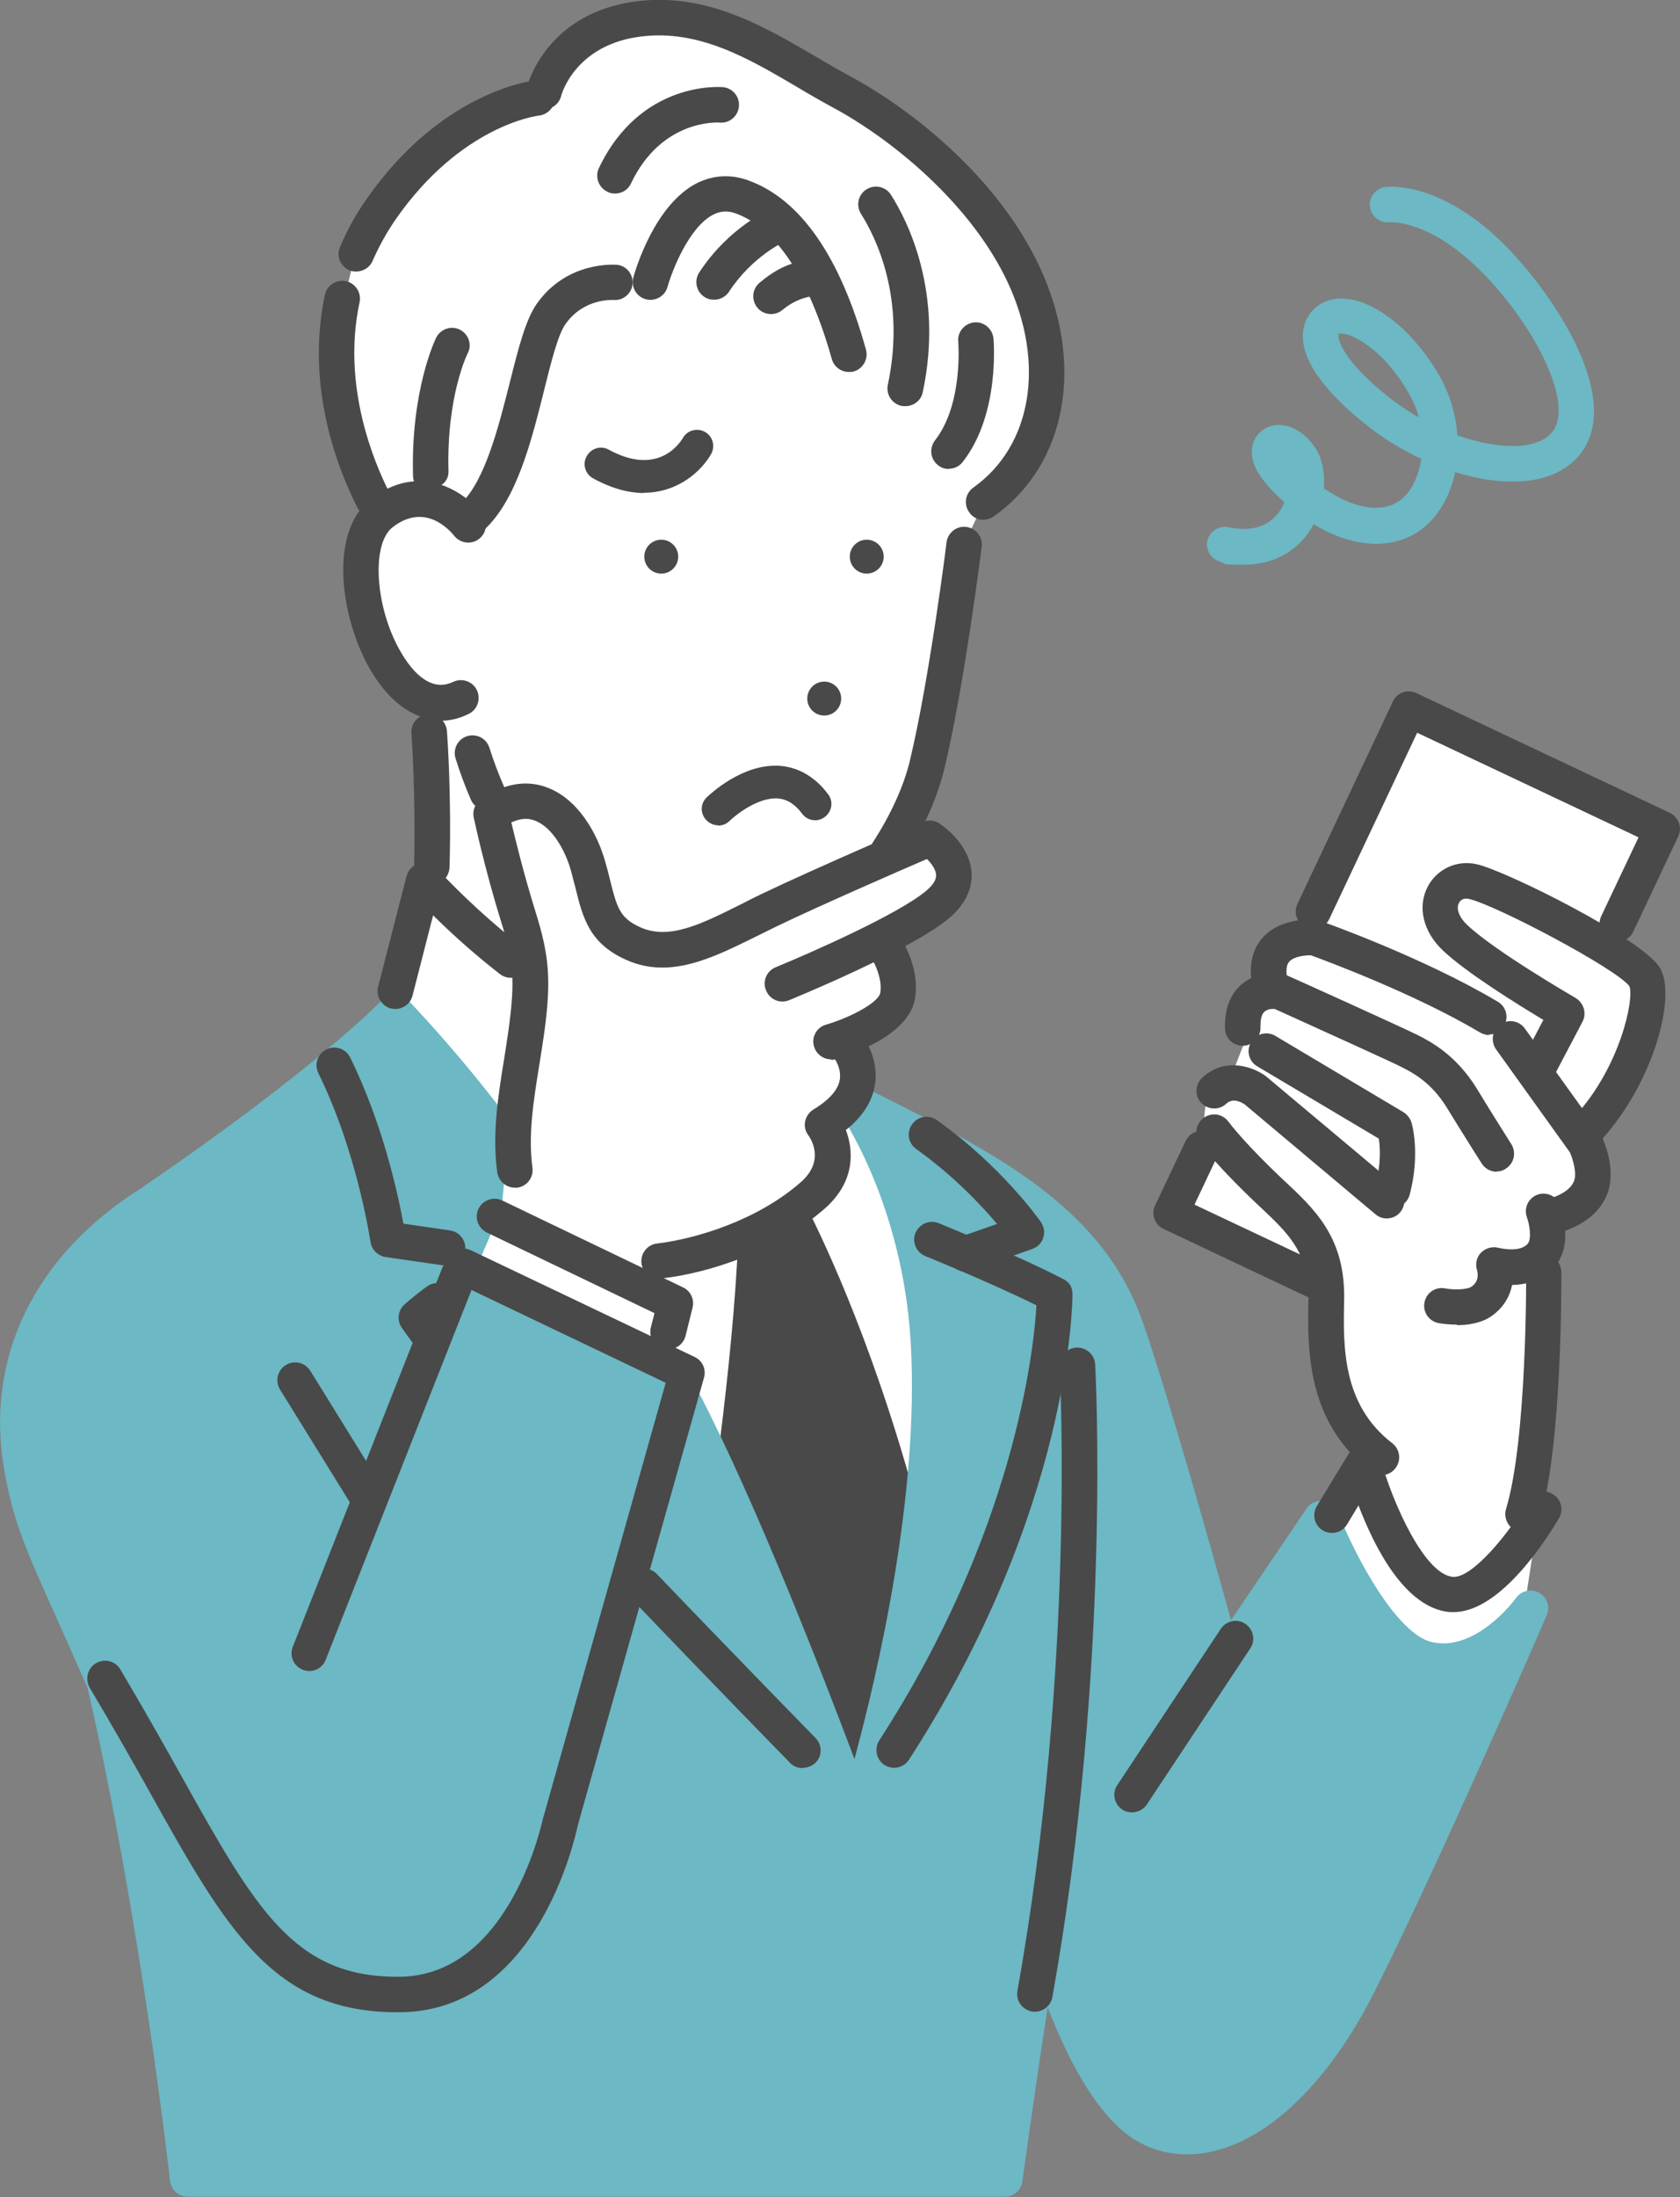 <?xml version="1.0" encoding="UTF-8"?>
<svg id="_レイヤー_1" data-name="レイヤー 1" xmlns="http://www.w3.org/2000/svg" width="644.3" height="842.3" version="1.1" viewBox="0 0 644.3 842.3">
  <rect x="0" y="0" width="644.3" height="842.3" fill="#808080" stroke="none"/>
  <defs>
    <style>
      .cls-1 {
        fill: #6cb8c4;
      }

      .cls-1, .cls-2, .cls-3 {
        stroke-width: 0px;
      }

      .cls-2 {
        fill: #494949;
      }

      .cls-3 {
        fill: #fff;
      }
    </style>
  </defs>
  <path class="cls-3" d="M325.4,422.7l13.6,12.5s36.1,56.2,10.7,170.4h-59.4s-133.2-153.5-133.2-153.5l-5.4-64,10.2-48.9,4-10.9-1.2-58.9s-45.3-29.5-18.3-72.6c0,0-29.2-37.2-9.8-99.6,15-48.3,69.6-59.5,69.6-59.5,0,0,10.8-34.9,50.2-30.8,39.4,4.1,77.5,37.2,103.3,54.9,25.8,17.8,45.5,62.4,41.8,83-3.8,20.6-9.2,36.7-24.2,47.6l-7.5,16.3s-2.5,41.7-11.4,71.7c-4.7,15.6-11.3,33.6-20.9,49.2l19.2-8.4s27.8,20.1-17.7,38c0,0,19.5,27.9-13,38.8,0,0,8.7,14.3-.6,24.6Z"/>
  <path class="cls-3" d="M589.5,583.9l-5.6-3.2c9.1-35.4,10.1-114.4,10.1-114.4,28.3-4.3,12.2-30.7,12.2-30.7,15-12.3,26.2-41.6,25.9-53.9-.3-12.2-16.9-18.1-16.9-18.1l22.3-45.9-97.2-45.9-39.8,85c-21.8,2.7-14,23-14,23-18.6,7.6-8.6,18.2-8.6,18.2l-6.7,17.1c-13,2.1-8.6,20.6-8.6,20.6l-13.5,29.2,59.3,26.5c-3.3,48,16,64.8,16,64.8l-3.5,4.8-15.6,24.9s11.2,34.6,28.8,51.9c17.7,17.2,49.9-17.4,49.9-17.4l5.6-36.5Z"/>
  <path class="cls-2" d="M270.8,591.1c.1-.7,10.4-67.6,12.3-116.1.1-2.7,1.8-5.1,4.4-6.1l15.2-5.8c3.3-1.2,6.9.2,8.5,3.3,8.3,16.8,29.4,63.2,45.4,130,.1.4.2.9.2,1.3.1,3.2,3,79-26.4,108.8-1.3,1.3-3,2-4.8,2s-.8,0-1.2-.1c-2.2-.4-4.1-1.9-5-4l-48-109.7c-.5-1.2-.7-2.5-.5-3.8Z"/>
  <path class="cls-1" d="M54.3,455.5c.3-.3.7-.6,1.1-.9,66.1-45.1,91-71.1,91.2-71.3,1.3-1.3,3-2.1,4.9-2.1,1.8,0,3.6.7,4.9,2.1.7.8,18.3,18.9,37.4,44.1,1,1.3,1.5,3,1.4,4.7l-2.7,30.2c0,.7-.2,1.4-.5,2.1l-7.7,17.8,72.8,34.5c1.3.6,2.3,1.6,3,2.8l1.2,2.1c2.2,3.7,4.4,7.6,6.6,12,22.3,43,47.6,108.4,59.8,140.7,8.9-32.9,24.9-101.2,21.6-159.2-3-53.9-27.2-88.5-27.5-88.8-1.8-2.5-1.7-6,.4-8.4,2-2.4,5.4-3.1,8.2-1.7l3.9,2c47.7,23.9,88.8,44.5,104.2,89.3,9.8,28.5,26.2,86.7,33.6,113.6l29-42.8c1.4-2.1,3.9-3.2,6.4-2.9,2.5.3,4.7,1.9,5.6,4.3,6.9,17.6,22.7,46.7,36,49.8,1.4.3,2.9.5,4.4.5,15.2,0,27.8-17.2,27.9-17.4,2-2.8,5.9-3.7,8.9-2,3,1.7,4.3,5.4,2.9,8.6-.4,1-42.6,98.1-66.4,145-19.6,38.7-46.4,61.7-71.6,61.7-7.3,0-14.2-2-20.4-5.9-14.6-9.3-25.9-32-33-50.5-5.5,35.6-9.6,66.3-9.7,66.7-.4,3.4-3.3,5.9-6.7,5.9H72c-3.5,0-6.4-2.6-6.8-6.1-.1-1-11.1-99.6-31.6-188.9-4.6-10.5-8.5-19.2-11.8-26.6-11.8-26.2-16.7-37.1-20.1-56.6-7.7-43.3,11.5-82.7,52.6-108.5Z"/>
  <path class="cls-2" d="M118.6,640.6c2.7,0,5.3-1.6,6.3-4.3l57.2-145c1.4-3.5-.3-7.4-3.8-8.8-3.5-1.4-7.4.3-8.8,3.8l-57.2,145c-1.4,3.5.3,7.4,3.8,8.8.8.3,1.7.5,2.5.5Z"/>
  <path class="cls-2" d="M197.5,455.3c.3,0,.6,0,.9,0,3.7-.5,6.3-3.9,5.8-7.7-1.7-12.5.4-25.5,2.6-39.2.7-4.3,1.4-8.7,2-13,2.6-19.5,1.9-28.9-3.4-45.8-4.5-14.4-7.7-27.6-9.3-34.3,3.2-1.5,6.1-1.8,8.8-.8,6.7,2.3,11.9,11.4,14.1,19.4.6,2.3,1.2,4.5,1.7,6.5,2.8,11.4,5.3,21.2,19.3,27.5,16.8,7.6,33-.5,50.2-9,2.5-1.2,5-2.5,7.7-3.8,16.2-7.8,46.9-21.2,57.6-25.8,1.7,1.7,3.4,4,3.5,6.1.1,1.9-1.2,3.9-3.8,6.1-10.8,9.1-45.3,24.2-57.7,29.3-3.5,1.4-5.2,5.4-3.7,8.9,1.4,3.5,5.4,5.2,8.9,3.7,1.9-.8,46.7-19.1,61.4-31.5,7.5-6.4,8.8-13,8.5-17.4-.7-10.9-11.1-18-12.3-18.8-1.9-1.3-4.3-1.5-6.4-.6-.4.2-42,18.1-62,27.7-2.7,1.3-5.3,2.6-7.8,3.9-15.4,7.7-27.5,13.7-38.5,8.8-8-3.6-9-7.6-11.7-18.4-.5-2.1-1.1-4.4-1.8-6.8-3.1-11.1-10.7-24.4-22.8-28.6-5.6-2-14.5-2.7-25,4.9-2.2,1.6-3.2,4.3-2.6,6.9.2.8,4,19,10.6,40.2,4.7,15.1,5.2,22.2,2.9,39.9-.6,4.2-1.2,8.4-1.9,12.6-2.3,14.1-4.6,28.7-2.6,43.2.5,3.4,3.4,5.9,6.7,5.9Z"/>
  <path class="cls-2" d="M140.2,579.5c1.2,0,2.5-.3,3.6-1,3.2-2,4.2-6.2,2.2-9.4l-27-43.6c-2-3.2-6.2-4.2-9.4-2.2-3.2,2-4.2,6.2-2.2,9.4l27,43.6c1.3,2.1,3.5,3.2,5.8,3.2Z"/>
  <path class="cls-2" d="M152.4,771.4h.6c52.7,0,67.4-66.1,68.6-71.7l48.4-171.6c.9-3.2-.6-6.5-3.6-7.9l-85.8-40.9c-3.4-1.6-7.4-.2-9.1,3.2-1.6,3.4-.2,7.5,3.2,9.1l80.6,38.5-46.9,166.5c0,.2,0,0-.1.2-.1.6-12.6,61-55.4,61h-.5c-39.7,0-54.3-25.8-83.2-77.6-6.7-12-14.3-25.5-23.1-40.3-1.9-3.2-6.1-4.2-9.3-2.3-3.2,1.9-4.3,6.1-2.4,9.4,8.7,14.6,16.2,27.8,22.9,39.8,29.5,52.9,47.4,84.6,95,84.6Z"/>
  <path class="cls-2" d="M309.6,267.8c0,3.6,2.9,6.5,6.5,6.5s6.5-2.9,6.5-6.5-2.9-6.5-6.5-6.5-6.5,2.9-6.5,6.5Z"/>
  <circle class="cls-2" cx="332.4" cy="213.4" r="6.5"/>
  <circle class="cls-2" cx="253.6" cy="213.4" r="6.5"/>
  <path class="cls-2" d="M186.9,310.7c.9,0,1.8-.2,2.7-.6,3.4-1.5,5-5.5,3.5-9-2-4.6-3.8-9.4-5.4-14.4-1.1-3.6-4.9-5.6-8.5-4.5-3.6,1.1-5.6,4.9-4.5,8.5,1.7,5.5,3.7,10.8,5.9,15.9,1.1,2.5,3.6,4.1,6.2,4.1Z"/>
  <path class="cls-2" d="M340.4,333.5c2.2,0,4.4-1.1,5.7-3.1,7.7-11.8,13.4-24.5,16.1-35.8,7.6-31.7,14-82.9,14.3-85,.5-3.7-2.2-7.1-5.9-7.6-3.7-.5-7.1,2.2-7.6,5.9,0,.5-6.6,52.6-14,83.5-2.3,9.8-7.4,21-14.3,31.6-2,3.2-1.1,7.4,2,9.4,1.1.7,2.4,1.1,3.7,1.1Z"/>
  <path class="cls-2" d="M169,276.3c3.5,0,7.1-.8,10.7-2.6,3.4-1.6,4.8-5.7,3.2-9.1-1.6-3.4-5.7-4.8-9.1-3.2-8.3,4-15.2-3.4-19.4-10.3-10.4-16.7-12.4-42.4-3.8-49,12.4-9.6,21.8,1.1,23.6,3.3,2.3,2.9,6.6,3.5,9.5,1.2,3-2.3,3.5-6.5,1.3-9.5-.8-1.1-8.6-10.8-20.9-12.4-7.5-1-14.8,1.2-21.8,6.6-17.1,13.2-11.2,47.9.6,66.9,7.2,11.7,16.6,17.9,26.2,17.9Z"/>
  <path class="cls-2" d="M531.8,467.1c1.9,0,3.9-.8,5.2-2.4,2.4-2.9,2-7.2-.8-9.6l-50.2-42.1c0,0-.2-.1-.2-.2-4.6-3.6-15.8-8-24.8.4-2.7,2.6-2.9,6.9-.3,9.6,2.6,2.7,6.9,2.9,9.6.3,2.7-2.5,6.3-.3,7.2.4l50,42c1.3,1.1,2.8,1.6,4.4,1.6Z"/>
  <path class="cls-2" d="M529.8,565.5c2,0,4.1-.9,5.4-2.7,2.3-3,1.7-7.2-1.2-9.5-19.3-14.8-18.9-37.1-18.5-55,.4-22-9.3-32.9-21.1-43.9-17.3-16.1-23.1-24.2-23.2-24.3-2.2-3.1-6.4-3.8-9.5-1.6-3.1,2.2-3.8,6.4-1.7,9.4.3.4,6.4,9.1,25,26.4,10.3,9.7,17.1,17.2,16.8,33.7-.4,18.7-.9,47,23.8,66,1.2,1,2.7,1.4,4.1,1.4Z"/>
  <path class="cls-2" d="M573.9,449.1c1.3,0,2.5-.3,3.6-1.1,3.2-2,4.1-6.2,2.1-9.4,0-.1-6.9-10.8-13.3-21.4-7.9-12.8-17.7-17.9-22.4-20.3-5.3-2.7-48.7-22.3-50.6-23.1-.5-.2-1.1-.4-1.6-.5-.9-.2-9.3-1.4-15.7,4.2-3,2.6-6.5,7.7-6.2,16.8.1,3.8,3.2,6.7,7,6.6,3.7-.1,6.7-3.3,6.6-7,0-1.7,0-4.8,1.6-6.1,1.1-1,2.9-1.1,3.9-1,13.2,6,44.9,20.3,48.9,22.4,3.9,2,11.1,5.7,17,15.3,6.5,10.6,13.4,21.5,13.5,21.6,1.3,2,3.5,3.1,5.7,3.1Z"/>
  <path class="cls-2" d="M534,463.1c3,0,5.7-2,6.6-5,4.2-15.7.9-27.3.7-27.8-.5-1.6-1.6-3-3-3.9l-49.2-29.3c-3.2-1.9-7.4-.9-9.3,2.4-1.9,3.2-.9,7.4,2.4,9.3l46.6,27.7c.5,3.3.9,9.9-1.3,18-1,3.6,1.2,7.4,4.8,8.3.6.2,1.2.2,1.8.2Z"/>
  <path class="cls-2" d="M558.7,508c4.2,0,9.5-.7,13.5-3.6,4.7-3.4,6.9-7.7,7.7-11.8,5.5-.1,11.6-1.7,16.1-6.7,7.7-8.6,2.9-22.4,2.3-23.9-1.3-3.5-5.2-5.3-8.7-4-3.5,1.3-5.3,5.2-4,8.7,1.1,3,1.8,8.3.3,10.1-3.2,3.6-10.9,1.6-11,1.6-2.4-.7-5.1,0-6.9,1.8-1.8,1.8-2.3,4.5-1.5,6.9.2.8.9,4-2.1,6.1-1.8,1.3-7.2,1.3-10.2.7-3.7-.7-7.2,1.7-7.9,5.4-.7,3.7,1.7,7.2,5.4,7.9,1,.2,3.7.6,7.1.6Z"/>
  <path class="cls-2" d="M594,473.2c.4,0,.7,0,1.1,0,1.6-.3,16.2-3,21.2-15.2,3.9-9.7-1.5-21.3-2.1-22.6-.2-.3-.4-.7-.6-1l-28.8-40.1c-2.2-3.1-6.4-3.7-9.5-1.6-3,2.2-3.7,6.4-1.6,9.5l28.4,39.6c1.1,2.6,2.8,8,1.5,11.1-1.9,4.6-9,6.6-10.8,6.9-3.7.6-6.2,4.1-5.6,7.8.5,3.3,3.4,5.7,6.7,5.7Z"/>
  <path class="cls-2" d="M571,396.6c2.3,0,4.6-1.2,5.8-3.3,1.9-3.2.9-7.4-2.4-9.3-28.4-16.9-66.6-30.5-68.2-31-.5-.2-1.1-.3-1.6-.4-1.3-.1-13.3-1-20.3,6.8-2.9,3.2-5.9,9-4,18.5.7,3.7,4.3,6.1,8,5.4,3.7-.7,6.1-4.3,5.4-8-.6-3.2-.4-5.5.8-6.7,1.8-2,6.1-2.4,8.2-2.4,6,2.2,40,14.8,64.9,29.6,1.1.6,2.3,1,3.5,1Z"/>
  <path class="cls-2" d="M609.2,439.1c1.8,0,3.7-.7,5-2.2,19.6-21.4,28.9-54.6,22.5-65.7-6.5-11.3-59.7-37.6-70.4-39.9-7.6-1.7-15.1,1.8-18.7,8.5-4.1,7.7-1.9,17.3,5.7,24.5,8.9,8.5,28.8,20.8,38.6,26.7l-8,15.2c-1.8,3.3-.5,7.4,2.8,9.2,3.3,1.8,7.4.5,9.2-2.8l11-20.9c1.7-3.2.5-7.2-2.6-9.1-.3-.2-31-17.9-41.7-28.1-3.6-3.5-4-6.6-3.1-8.3.7-1.4,2.1-2,3.8-1.6,10.1,2.2,56.9,26.9,61.6,33.5,1.9,4.6-3.4,30.7-20.8,49.7-2.5,2.8-2.4,7.1.4,9.6,1.3,1.2,3,1.8,4.6,1.8Z"/>
  <path class="cls-2" d="M584,587.5c2.9,0,5.6-1.9,6.5-4.8,8.7-28.7,8.3-92.2,8.3-94.9,0-3.7-3.1-7.3-6.8-7.3h0c-3.8,0-6.8,3.6-6.7,7.4,0,.6.4,63.8-7.7,90.5-1.1,3.6.9,7.5,4.5,8.6.7.2,1.3.4,2,.4Z"/>
  <path class="cls-2" d="M505.2,498.3c2.5,0,5-1.4,6.1-3.9,1.6-3.4.2-7.4-3.2-9l-50-23.6,8.8-18.6c1.6-3.4.2-7.4-3.2-9-3.4-1.6-7.4-.2-9,3.2l-11.7,24.7c-1.6,3.4-.2,7.4,3.2,9l56.1,26.5c.9.4,1.9.7,2.9.7Z"/>
  <path class="cls-2" d="M620.3,361c2.5,0,5-1.4,6.1-3.9l17.2-36.4c.8-1.6.9-3.5.3-5.2-.6-1.7-1.9-3.1-3.5-3.9l-97.2-45.9c-3.4-1.6-7.4-.2-9,3.2l-36.6,77.6c-1.6,3.4-.2,7.4,3.2,9,3.4,1.6,7.4.2,9-3.2l33.7-71.4,84.9,40.1-14.3,30.2c-1.6,3.4-.2,7.4,3.2,9,.9.4,1.9.7,2.9.7Z"/>
  <path class="cls-2" d="M165.6,339.3c3.7,0,6.7-3.2,6.8-6.9.8-27.7-.9-51.2-1-52.2-.3-3.7-3.6-6.6-7.3-6.4-3.7.3-6.6,3.5-6.3,7.2,0,.2,1.7,24,1,51-.1,3.8,2.9,7.3,6.6,7.3h.2Z"/>
  <path class="cls-2" d="M396.9,771.2c3.2,0,6.1-2.3,6.7-5.6,22.7-126.7,16.5-241.4,16.4-242.6-.2-3.7-3.5-6.6-7.2-6.4-3.7.2-6.6,3.4-6.4,7.2,0,1.1,6.2,114.3-16.2,239.4-.7,3.7,1.8,7.2,5.5,7.9.4,0,.8.1,1.2.1Z"/>
  <path class="cls-2" d="M434.1,694.8c2.2,0,4.4-1.1,5.7-3l39.7-59.9c2.1-3.1,1.2-7.3-1.9-9.4-3.1-2.1-7.3-1.2-9.4,1.9l-39.7,59.9c-2.1,3.1-1.2,7.3,1.9,9.4,1.2.8,2.5,1.1,3.8,1.1Z"/>
  <path class="cls-2" d="M151.6,386.8c3,0,5.8-2,6.6-5.1l7.9-30.8c8.4,8.3,17,15.8,25.6,22.5,3,2.3,7.2,1.8,9.5-1.2,2.3-3,1.8-7.2-1.2-9.5-10.9-8.5-21.9-18.5-32.6-29.8-1.7-1.8-4.2-2.5-6.6-1.9-2.4.6-4.3,2.5-4.9,4.9l-10.9,42.4c-.9,3.6,1.3,7.3,4.9,8.3.6.1,1.1.2,1.7.2Z"/>
  <path class="cls-2" d="M181.3,204.7c1.7,0,3.3-.6,4.6-1.8,12.3-11.5,17.9-33.8,22.8-53.4,2.6-10.5,5.3-21.3,8.2-25.3,7-9.9,17.9-9.2,18.4-9.2,3.7.3,7-2.5,7.3-6.2.3-3.7-2.4-7-6.1-7.3-.8,0-19-1.5-30.6,14.9-4.3,6.1-7.1,17.1-10.3,29.9-4.3,16.9-9.5,38-18.9,46.8-2.7,2.6-2.9,6.9-.3,9.6,1.3,1.4,3.2,2.2,5,2.2Z"/>
  <path class="cls-2" d="M165.2,189.7c0,0,.1,0,.2-2.7,3.8,0,6.7-2.6,6.6-6.3-.8-28.9,7.3-45.2,7.4-45.3,1.7-3.3.3-7.3-3-9-3.3-1.7-7.4-.3-9.1,3-.4.8-9.8,20.3-8.9,53,.1,3.7,3.1,7.3,6.8,7.3Z"/>
  <path class="cls-2" d="M325.6,142.6c.6,0,1.2,0,1.8-.2,3.6-1,5.7-4.8,4.7-8.4-9.9-35.6-25-57.5-45-64.8-6.7-2.5-13.6-2.1-19.8,1-16.3,8.3-23.6,33.3-24.4,36.1-1,3.6,1.1,7.4,4.7,8.4,3.6,1,7.4-1.1,8.4-4.7,1.7-6.1,8.2-22.9,17.5-27.7,2.9-1.5,5.7-1.6,8.9-.4,19.4,7.2,30.6,34.3,36.6,55.7.8,3,3.6,5,6.5,5Z"/>
  <path class="cls-2" d="M235.9,74.2c2.5,0,5-1.4,6.1-3.9,11.7-24.6,33.2-23.4,34.1-23.3,3.7.3,7-2.5,7.3-6.3.3-3.7-2.5-7-6.2-7.3-1.3-.1-31.6-2.3-47.5,31-1.6,3.4-.2,7.4,3.2,9.1.9.5,1.9.7,2.9.7Z"/>
  <path class="cls-2" d="M273.9,114.9c2.2,0,4.4-1.1,5.7-3.1,9-13.7,21.3-19.2,21.4-19.2,3.5-1.5,5.1-5.4,3.6-8.9s-5.4-5.1-8.9-3.6c-.7.3-16.1,6.9-27.5,24.3-2.1,3.1-1.2,7.4,1.9,9.4,1.2.8,2.4,1.1,3.7,1.1Z"/>
  <path class="cls-2" d="M295.7,120.4c1.5,0,3.1-.5,4.4-1.6,6-5,11.9-5.3,11.9-5.3,3.8,0,6.8-3,6.8-6.8s-3-6.8-6.8-6.8-10.9.2-20.7,8.5c-2.9,2.4-3.2,6.7-.8,9.6,1.3,1.6,3.3,2.4,5.2,2.4Z"/>
  <path class="cls-2" d="M347.3,155.7c3.1,0,6-2.2,6.6-5.4,8.1-38.1-5.8-65.6-12.2-75.6-2-3.2-6.2-4.1-9.4-2.1-3.2,2-4.1,6.2-2.1,9.4,5.5,8.6,17.4,32.2,10.3,65.5-.8,3.7,1.6,7.3,5.2,8.1.5.1,1,.1,1.4.1Z"/>
  <path class="cls-2" d="M363.9,179.7c2,0,4-.9,5.3-2.6,14.3-18.2,11.9-46.3,11.8-47.4-.4-3.7-3.7-6.5-7.4-6.1-3.7.4-6.5,3.7-6.1,7.4h0c0,.2,2,23.8-8.9,37.8-2.3,3-1.8,7.2,1.1,9.5,1.2,1,2.7,1.5,4.2,1.5Z"/>
  <path class="cls-2" d="M143,198.2c1,0,2.1-.2,3.1-.7,3.3-1.7,4.7-5.8,3-9.1-5.6-11.2-18.1-40.5-11.2-72.5.8-3.7-1.6-7.3-5.2-8.1-3.7-.8-7.3,1.6-8.1,5.2-7.4,34.9,4.6,66,12.4,81.5,1.2,2.4,3.6,3.7,6.1,3.7Z"/>
  <path class="cls-2" d="M136.6,104.1c2.6,0,5.2-1.5,6.3-4.1,2.4-5.5,5.4-10.9,8.9-16,24.9-35.7,53.8-39.6,55-39.7,3.7-.5,6.4-3.8,5.9-7.5-.4-3.7-3.8-6.4-7.5-6-1.5.2-36,4.4-64.6,45.5-4.1,5.8-7.5,12-10.2,18.4-1.5,3.5.1,7.4,3.6,8.9.9.4,1.8.5,2.7.5Z"/>
  <path class="cls-2" d="M377.3,199.2c1.4,0,2.7-.4,3.9-1.3,27.9-19.8,34.9-58.2,17.6-95.4-15.6-33.6-47.9-59.9-73-73.4-4.4-2.4-8.7-4.9-13.3-7.6-19.5-11.4-41.6-24.4-68.4-21-34.5,4.4-41.8,31.8-42,33-.9,3.6,1.3,7.3,4.9,8.2,3.6.9,7.3-1.3,8.2-4.9.2-.9,5.6-19.7,30.6-22.8,22.2-2.8,41.3,8.4,59.8,19.3,4.5,2.7,9.2,5.4,13.8,7.9,22,11.8,52.8,36.5,67.1,67.1,14.5,31.1,9.2,62.7-13.2,78.6-3.1,2.2-3.8,6.4-1.6,9.5,1.3,1.9,3.4,2.9,5.5,2.9Z"/>
  <path class="cls-2" d="M307.9,677.7c1.7,0,3.4-.6,4.8-1.9,2.7-2.6,2.7-6.9,0-9.6-.3-.3-31.8-32.5-60.8-62.8-2.6-2.7-6.9-2.8-9.6-.2-2.7,2.6-2.8,6.9-.2,9.6,29,30.4,60.6,62.7,60.9,63,1.3,1.4,3.1,2,4.9,2Z"/>
  <path class="cls-2" d="M163.4,517.1c1.4,0,2.8-.4,4-1.3,3-2.2,3.7-6.4,1.5-9.5,1-.8,1.9-1.5,2.9-2.2,3-2.2,3.6-6.5,1.4-9.5-2.2-3-6.5-3.6-9.5-1.4-3,2.2-5.9,4.5-8.5,6.8-2.6,2.3-3.1,6.2-1.1,9,0,0,1.3,1.9,3.8,5.3,1.3,1.8,3.4,2.8,5.5,2.8Z"/>
  <path class="cls-2" d="M171.7,485.2c3.3,0,6.2-2.4,6.7-5.8.5-3.7-2.1-7.2-5.8-7.7l-17.9-2.6c-2-11-7.8-38.1-20.4-63.7-1.7-3.4-5.7-4.8-9.1-3.1-3.4,1.7-4.8,5.7-3.1,9.1,15,30.5,19.9,64.3,20,64.7.4,3,2.8,5.3,5.8,5.8l22.8,3.3c.3,0,.6,0,1,0Z"/>
  <path class="cls-2" d="M342.9,677.7c2.2,0,4.4-1.1,5.7-3.1,61.9-95.7,62.7-175,62.7-178.3s-1.4-4.9-3.6-6c-16.9-8.8-46.5-20.9-47.7-21.4-3.5-1.4-7.4.3-8.9,3.7-1.4,3.5.2,7.4,3.7,8.9.3.1,26,10.6,42.7,18.9-1,17.2-8.4,86.7-60.3,166.8-2,3.2-1.1,7.4,2,9.4,1.1.7,2.4,1.1,3.7,1.1Z"/>
  <path class="cls-2" d="M370.4,487.4c.7,0,1.5-.1,2.2-.4l23.3-8.2c2-.7,3.6-2.3,4.2-4.3.7-2,.3-4.2-.9-6-.6-.9-15.2-21.6-39.9-39.1-3.1-2.2-7.3-1.5-9.5,1.6-2.2,3.1-1.5,7.3,1.6,9.5,14.2,10.1,24.9,21.5,31,28.7l-14.3,5c-3.5,1.2-5.4,5.1-4.2,8.7,1,2.8,3.6,4.6,6.4,4.6Z"/>
  <path class="cls-2" d="M557.5,618c18.5,0,36.8-29.9,40.4-36,1.9-3.2.8-7.4-2.5-9.3-3.2-1.9-7.4-.8-9.3,2.5-7.4,12.7-21.5,29.9-28.9,29.3-10.7-.9-22.9-27.6-27.8-45.3-.7-2.6-2.9-4.5-5.6-4.9-2.7-.4-5.3.9-6.7,3.2l-12.1,19.9c-1.9,3.2-.9,7.4,2.3,9.3,3.2,1.9,7.4.9,9.3-2.3l4.4-7.3c6.2,16.3,18,39.5,35.1,40.9.5,0,.9,0,1.4,0Z"/>
  <path class="cls-2" d="M318.6,406.3c.6,0,1.3,0,1.9-.3,4.7-1.3,28-8.8,30.4-23.1,2.2-12.8-6.1-24.4-7-25.7-2.2-3-6.5-3.7-9.5-1.4-3,2.2-3.6,6.5-1.4,9.5h0c1.6,2.2,5.6,9.3,4.6,15.3-.6,3.7-11.5,9.5-20.8,12.2-3.6,1-5.7,4.8-4.6,8.4.9,3,3.6,4.9,6.5,4.9Z"/>
  <path class="cls-2" d="M252.9,490.1c.3,0,.5,0,.8,0,17.8-2,43.5-10.1,62.5-26.7,11.7-10.2,11.3-22.1,8.2-30.2,6.5-5.2,10.3-11.1,11.2-17.8,1.6-11.3-5.8-19.6-6.7-20.5-2.6-2.7-6.9-2.9-9.6-.3-2.7,2.6-2.9,6.8-.4,9.6.2.2,3.9,4.5,3.2,9.5-.7,5-5.9,9.1-10.1,11.6-1.6,1-2.8,2.6-3.2,4.5-.4,1.9,0,3.8,1.2,5.4,1.1,1.5,6.4,9.9-2.9,18-16.6,14.6-40.1,21.7-55.1,23.5-3.7.4-6.4,3.8-6,7.5.4,3.5,3.3,6,6.7,6Z"/>
  <path class="cls-2" d="M246.9,188.9c13.3,0,22.2-8.5,25.8-14.8,1.7-3,.7-6.8-2.3-8.5-3-1.7-6.8-.7-8.5,2.3-1.5,2.5-9.9,14.6-28.4,4.5-3-1.7-6.8-.6-8.5,2.5-1.7,3-.6,6.8,2.5,8.5,7.3,4,13.8,5.6,19.5,5.6Z"/>
  <path class="cls-2" d="M275.4,316.5c1.6,0,3.2-.6,4.4-1.8,2.7-2.6,11.2-9.2,18.6-8.6,3.5.3,6.5,2.2,9.2,5.8,2,2.8,6,3.4,8.7,1.3,2.8-2.1,3.4-6,1.3-8.7-4.8-6.5-11.2-10.3-18.3-10.9-14.4-1.1-26.9,10.8-28.3,12.1-2.5,2.4-2.5,6.4,0,8.8,1.2,1.2,2.8,1.9,4.5,1.9Z"/>
  <path class="cls-2" d="M256.3,517.3c3,0,5.8-2.1,6.6-5.1l2.7-10.9c.8-3.1-.7-6.4-3.7-7.8l-69.3-33.3c-3.4-1.6-7.4-.2-9.1,3.2-1.6,3.4-.2,7.4,3.2,9.1l64.3,30.9-1.4,5.5c-.9,3.6,1.3,7.3,4.9,8.2.6.1,1.1.2,1.7.2Z"/>
  <path class="cls-1" d="M468.3,215.4c-3.7-.8-6-4.4-5.3-8,.8-3.7,4.4-6,8-5.3,9.2,1.9,15.9-.3,20-6.5.6-1,1.2-2,1.6-3-3.7-3.3-6.7-6.6-8.7-9.3-5.1-6.9-4-12-2.9-14.4,1.5-3.3,4.5-5.5,8.2-5.9,5.3-.6,10.9,2.5,14.9,8.2,2.9,4.1,4.1,9.9,3.6,16,8.2,5.6,18.3,9.7,26.7,6.1,4.1-1.8,7.4-5.9,9.3-11.7.6-1.8,1.1-3.7,1.4-5.7-7.1-3.3-14-7.4-20.2-12.3-17.4-13.6-26.1-26.1-25.2-36.2.5-4.9,3.2-9.1,7.6-11.3,12.3-6.4,32.5,6.3,44.9,28.3,3.9,6.9,6.2,14.7,6.7,22.5,10,3.5,19.7,4.9,27.1,3.6,4.8-.9,8.2-2.9,10.1-6,7.6-12.7-11.7-46.4-32.8-64.9-17.3-15.2-29.7-14.4-30.4-14.4-3.7.4-7-2.2-7.5-5.9-.5-3.7,2.2-7.1,5.9-7.6,1.9-.2,18.9-1.8,41,17.7,18.7,16.5,49.4,58.8,35.5,82.1-3.9,6.5-10.5,10.8-19.2,12.4-8.8,1.6-19.6.5-30.5-2.9-.4,1.7-.8,3.4-1.4,5.1-3.2,9.5-9.2,16.6-16.8,19.9-12.3,5.3-25.4,1.4-36.1-5-.4.8-.9,1.5-1.3,2.2-5.7,8.7-14.7,13.3-25.5,13.3s-5.7-.3-8.7-.9ZM513.7,128c-.2.1-.3.2-.3.2-.6.9.6,9.5,19.9,24.6,3.4,2.6,7,5,10.8,7.2-.8-3.2-2.1-6.2-3.7-9-9.4-16.7-21.6-23.1-25.8-23.1s-.8,0-1,.2Z"/>
</svg>